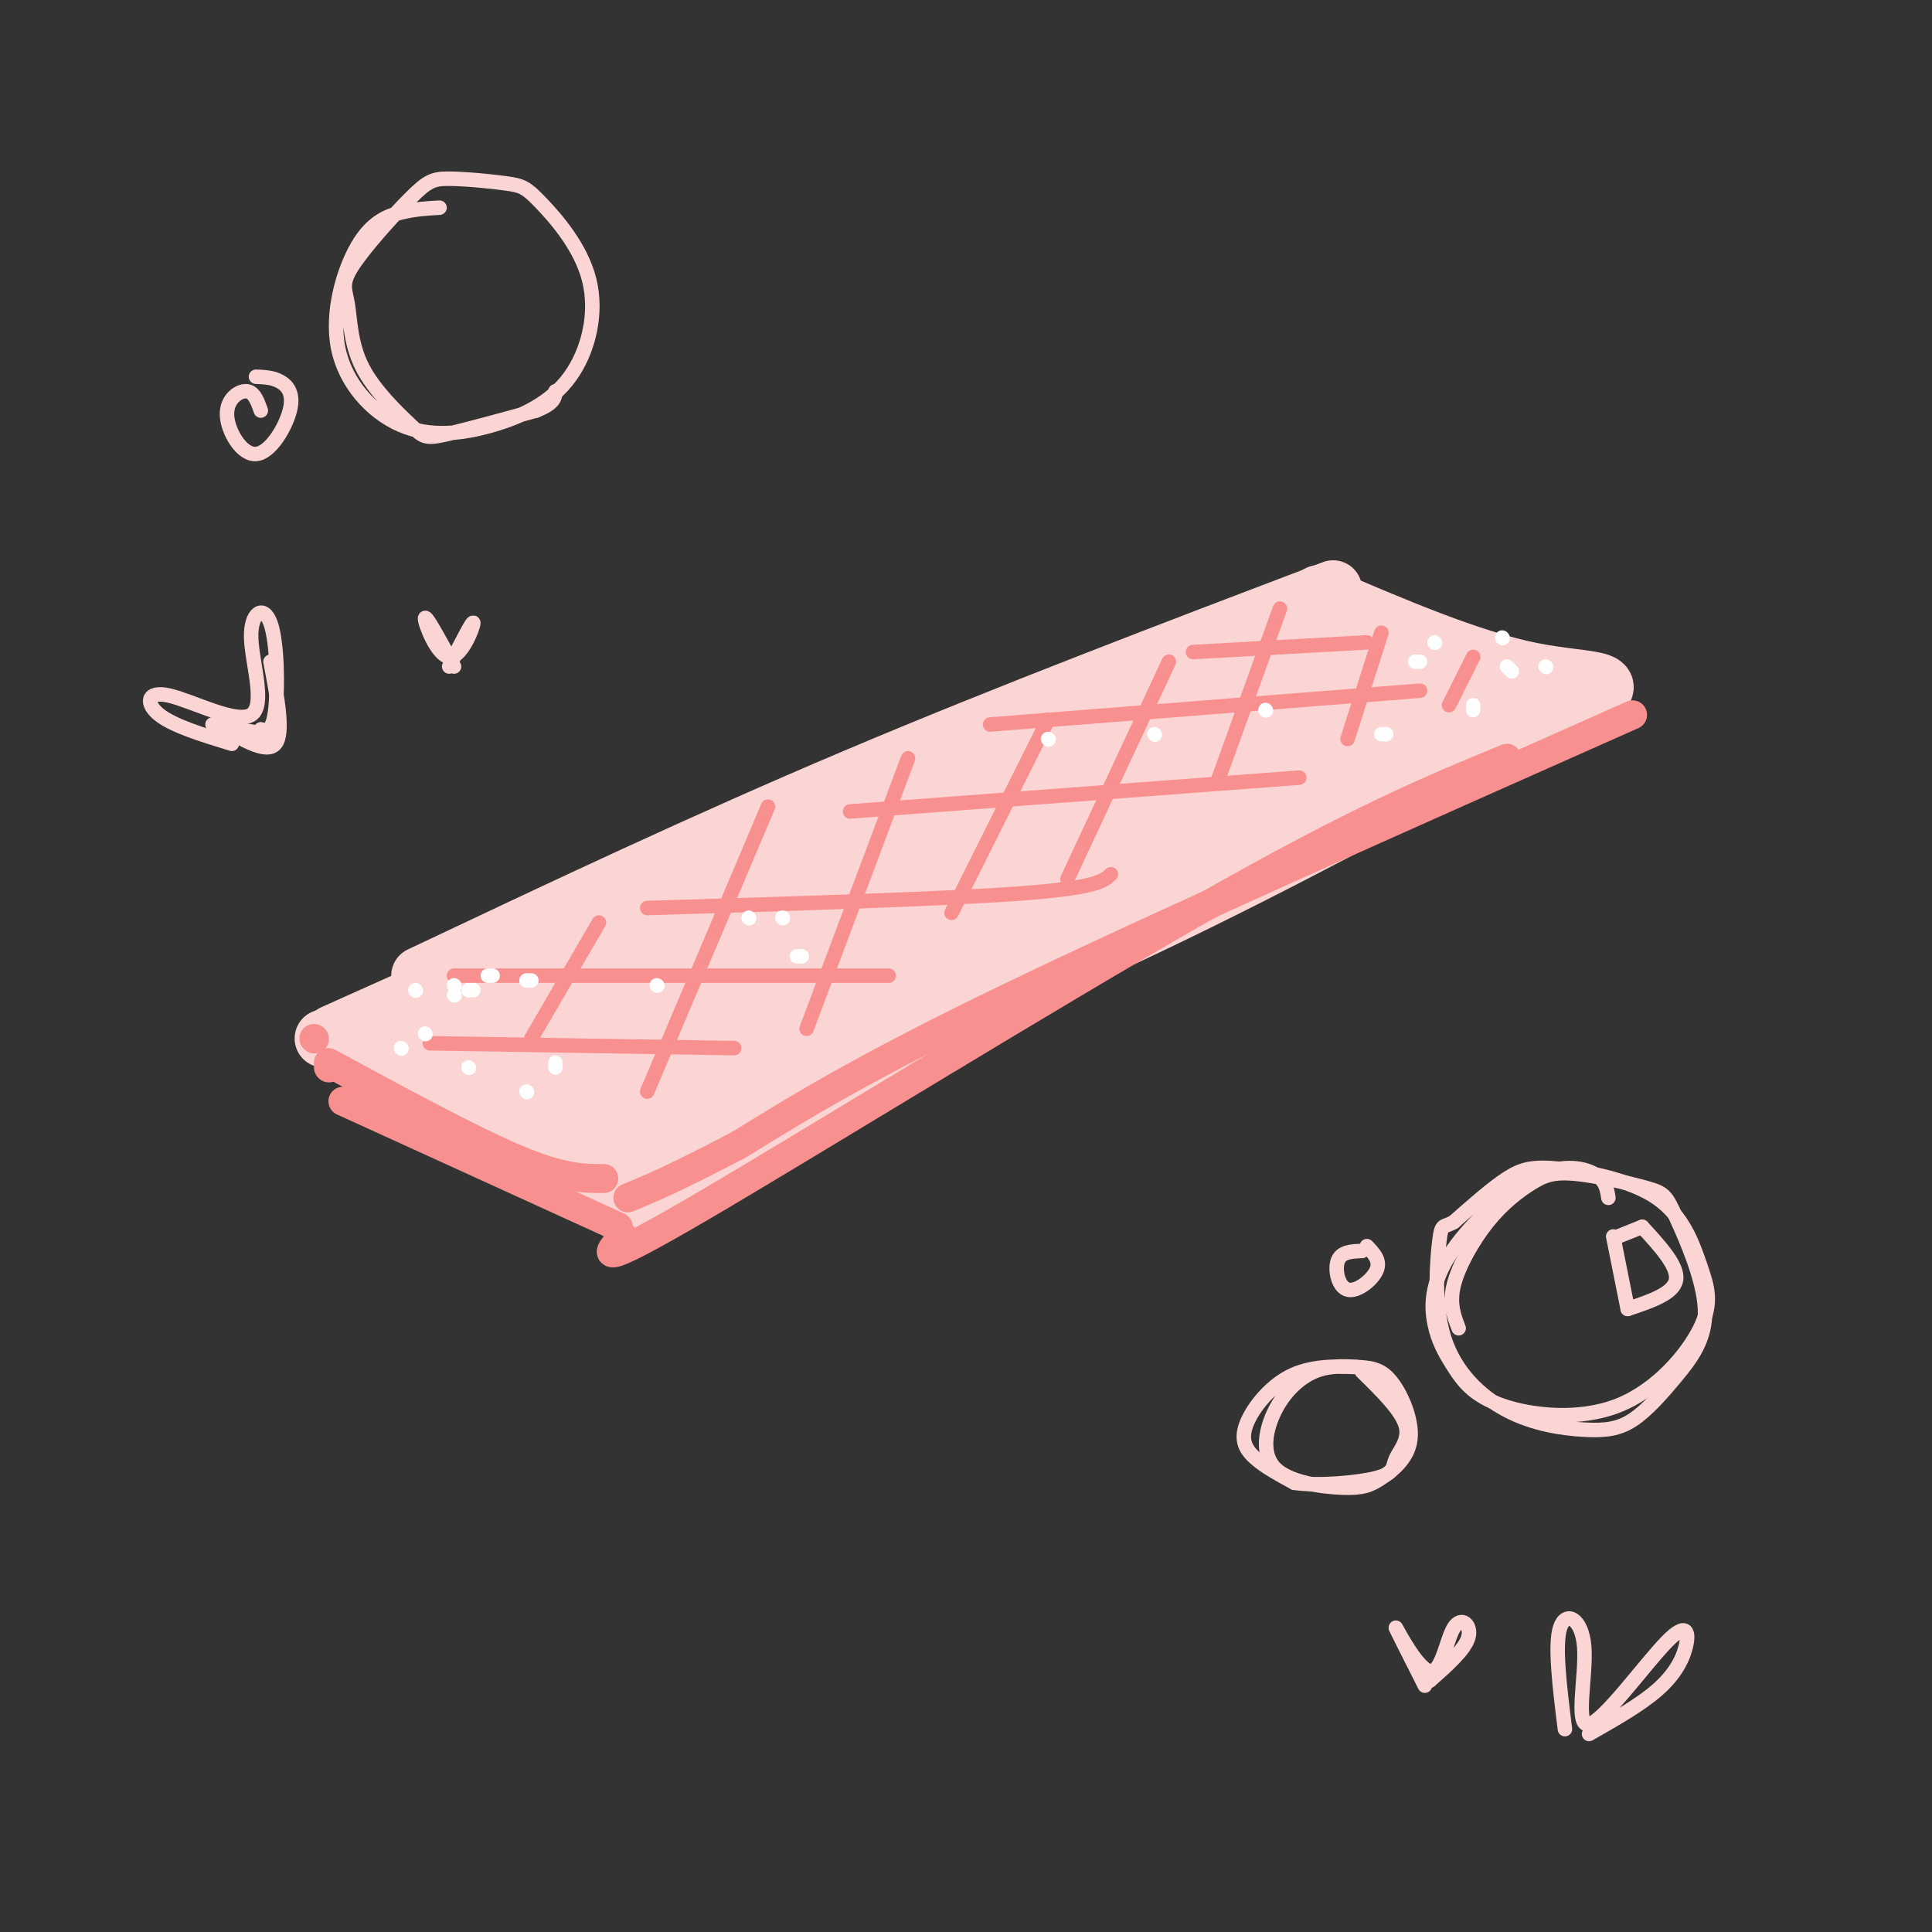 <svg viewBox='0 0 400 400' version='1.1' xmlns='http://www.w3.org/2000/svg' xmlns:xlink='http://www.w3.org/1999/xlink'><rect x="0" y="0" width="400" height="400" fill="#333333" stroke="none"/><g fill='none' stroke='rgb(251,212,212)' stroke-width='12' stroke-linecap='round' stroke-linejoin='round'><path d='M276,122c-33.750,12.833 -67.500,25.667 -99,39c-31.500,13.333 -60.750,27.167 -90,41'/><path d='M273,123c15.711,6.733 31.422,13.467 44,16c12.578,2.533 22.022,0.867 9,8c-13.022,7.133 -48.511,23.067 -84,39'/><path d='M242,186c-33.500,14.000 -75.250,29.500 -117,45'/><path d='M268,165c-48.500,31.417 -97.000,62.833 -120,76c-23.000,13.167 -20.500,8.083 -18,3'/><path d='M247,175c-16.822,11.756 -33.644,23.511 -55,36c-21.356,12.489 -47.244,25.711 -59,31c-11.756,5.289 -9.378,2.644 -7,0'/><path d='M125,241c5.000,2.833 10.000,5.667 2,3c-8.000,-2.667 -29.000,-10.833 -50,-19'/><path d='M98,201c0.000,0.000 -29.000,13.000 -29,13'/><path d='M67,215c0.000,0.000 18.000,2.000 18,2'/><path d='M323,147c-28.250,15.500 -56.500,31.000 -86,45c-29.500,14.000 -60.250,26.500 -91,39'/><path d='M311,144c-19.421,11.546 -38.842,23.092 -68,36c-29.158,12.908 -68.053,27.177 -74,30c-5.947,2.823 21.056,-5.800 43,-17c21.944,-11.200 38.831,-24.977 52,-33c13.169,-8.023 22.620,-10.292 28,-13c5.380,-2.708 6.690,-5.854 8,-9'/><path d='M300,138c-14.437,5.459 -54.530,23.608 -57,24c-2.470,0.392 32.681,-16.971 37,-23c4.319,-6.029 -22.195,-0.722 -31,1c-8.805,1.722 0.097,-0.139 9,-2'/><path d='M258,138c7.247,-2.558 20.865,-7.953 12,-4c-8.865,3.953 -40.211,17.256 -45,19c-4.789,1.744 16.980,-8.069 34,-14c17.020,-5.931 29.291,-7.980 23,-2c-6.291,5.980 -31.146,19.990 -56,34'/><path d='M226,171c-22.786,12.128 -51.749,25.449 -67,35c-15.251,9.551 -16.788,15.333 -11,15c5.788,-0.333 18.902,-6.780 47,-24c28.098,-17.220 71.180,-45.213 55,-37c-16.180,8.213 -91.623,52.632 -120,69c-28.377,16.368 -9.689,4.684 9,-7'/><path d='M139,222c35.690,-24.762 120.417,-83.167 112,-81c-8.417,2.167 -109.976,64.905 -132,77c-22.024,12.095 35.488,-26.452 93,-65'/><path d='M212,153c25.666,-15.315 43.330,-21.104 15,-5c-28.330,16.104 -102.656,54.100 -128,68c-25.344,13.900 -1.708,3.704 32,-15c33.708,-18.704 77.488,-45.915 85,-51c7.512,-5.085 -21.244,11.958 -50,29'/><path d='M166,179c-28.134,15.064 -73.469,38.223 -71,37c2.469,-1.223 52.742,-26.829 72,-36c19.258,-9.171 7.502,-1.906 -10,7c-17.502,8.906 -40.751,19.453 -64,30'/><path d='M93,217c-10.072,6.106 -3.251,6.371 7,8c10.251,1.629 23.934,4.623 28,5c4.066,0.377 -1.485,-1.864 -3,-6c-1.515,-4.136 1.006,-10.169 3,-15c1.994,-4.831 3.462,-8.460 12,-14c8.538,-5.540 24.145,-12.992 20,-12c-4.145,0.992 -28.041,10.426 -42,17c-13.959,6.574 -17.979,10.287 -22,14'/><path d='M96,214c-0.553,-0.246 9.066,-7.862 29,-19c19.934,-11.138 50.185,-25.796 73,-36c22.815,-10.204 38.194,-15.952 51,-20c12.806,-4.048 23.040,-6.397 16,1c-7.040,7.397 -31.353,24.540 -40,31c-8.647,6.460 -1.627,2.237 -24,13c-22.373,10.763 -74.139,36.513 -92,44c-17.861,7.487 -1.817,-3.289 4,-8c5.817,-4.711 1.409,-3.355 -3,-2'/><path d='M110,218c-5.753,0.038 -18.635,1.134 -20,0c-1.365,-1.134 8.787,-4.497 6,-5c-2.787,-0.503 -18.512,1.853 -17,4c1.512,2.147 20.262,4.086 31,4c10.738,-0.086 13.466,-2.198 18,-4c4.534,-1.802 10.875,-3.293 19,-10c8.125,-6.707 18.036,-18.631 20,-22c1.964,-3.369 -4.018,1.815 -10,7'/><path d='M157,192c-7.702,7.893 -21.958,24.125 -27,32c-5.042,7.875 -0.869,7.393 2,7c2.869,-0.393 4.435,-0.696 6,-1'/></g>
<g fill='none' stroke='rgb(249,144,144)' stroke-width='6' stroke-linecap='round' stroke-linejoin='round'><path d='M338,148c-48.583,21.583 -97.167,43.167 -128,58c-30.833,14.833 -43.917,22.917 -57,31'/><path d='M153,237c-13.333,7.000 -18.167,9.000 -23,11'/><path d='M312,157c-15.400,6.333 -30.800,12.667 -63,31c-32.200,18.333 -81.200,48.667 -104,62c-22.800,13.333 -19.400,9.667 -16,6'/><path d='M128,254c0.000,0.000 -57.000,-26.000 -57,-26'/><path d='M125,244c-4.250,0.000 -8.500,0.000 -18,-4c-9.500,-4.000 -24.250,-12.000 -39,-20'/><path d='M68,221c0.000,0.000 0.100,0.100 0.1,0.1'/><path d='M65,215c0.000,0.000 0.100,0.100 0.1,0.1'/></g>
<g fill='none' stroke='rgb(249,144,144)' stroke-width='3' stroke-linecap='round' stroke-linejoin='round'><path d='M283,133c0.000,0.000 -36.000,2.000 -36,2'/><path d='M294,143c0.000,0.000 -89.000,7.000 -89,7'/><path d='M269,161c0.000,0.000 -93.000,7.000 -93,7'/><path d='M230,181c-1.500,1.417 -3.000,2.833 -19,4c-16.000,1.167 -46.500,2.083 -77,3'/><path d='M184,202c0.000,0.000 -90.000,0.000 -90,0'/><path d='M152,217c0.000,0.000 -63.000,-1.000 -63,-1'/><path d='M124,191c0.000,0.000 -14.000,24.000 -14,24'/><path d='M159,167c0.000,0.000 -25.000,59.000 -25,59'/><path d='M188,157c0.000,0.000 -21.000,56.000 -21,56'/><path d='M217,149c0.000,0.000 -20.000,40.000 -20,40'/><path d='M242,137c0.000,0.000 -21.000,45.000 -21,45'/><path d='M265,126c0.000,0.000 -13.000,36.000 -13,36'/><path d='M286,131c0.000,0.000 -7.000,22.000 -7,22'/><path d='M305,136c0.000,0.000 -5.000,10.000 -5,10'/></g>
<g fill='none' stroke='rgb(255,255,255)' stroke-width='3' stroke-linecap='round' stroke-linejoin='round'><path d='M109,203c0.000,0.000 1.000,0.000 1,0'/><path d='M94,204c0.000,0.000 0.100,0.100 0.1,0.1'/><path d='M97,205c0.000,0.000 1.000,0.000 1,0'/><path d='M101,202c0.000,0.000 1.000,0.000 1,0'/><path d='M94,206c0.000,0.000 0.100,0.100 0.1,0.1'/><path d='M88,214c0.000,0.000 0.100,0.100 0.1,0.1'/><path d='M86,205c0.000,0.000 0.100,0.100 0.1,0.1'/><path d='M83,217c0.000,0.000 0.100,0.100 0.1,0.1'/><path d='M97,221c0.000,0.000 0.100,0.100 0.1,0.1'/><path d='M109,226c0.000,0.000 0.100,0.100 0.1,0.1'/><path d='M115,220c0.000,0.000 0.000,1.000 0,1'/><path d='M320,138c0.000,0.000 0.100,0.100 0.1,0.1'/><path d='M311,132c0.000,0.000 0.100,0.100 0.1,0.1'/><path d='M297,133c0.000,0.000 0.100,0.100 0.1,0.1'/><path d='M312,138c0.000,0.000 1.000,1.000 1,1'/><path d='M305,147c0.000,0.000 0.000,-1.000 0,-1'/><path d='M286,152c0.000,0.000 1.000,0.000 1,0'/><path d='M293,137c0.000,0.000 1.000,0.000 1,0'/><path d='M262,147c0.000,0.000 0.100,0.100 0.1,0.1'/><path d='M239,152c0.000,0.000 0.100,0.100 0.1,0.1'/><path d='M217,153c0.000,0.000 0.100,0.100 0.1,0.1'/><path d='M165,198c0.000,0.000 1.000,0.000 1,0'/><path d='M162,190c0.000,0.000 0.100,0.100 0.1,0.1'/><path d='M155,190c0.000,0.000 0.100,0.100 0.1,0.1'/><path d='M136,204c0.000,0.000 0.100,0.100 0.1,0.1'/></g>
<g fill='none' stroke='rgb(251,212,212)' stroke-width='3' stroke-linecap='round' stroke-linejoin='round'><path d='M333,248c-0.281,-1.839 -0.563,-3.679 -3,-5c-2.437,-1.321 -7.031,-2.125 -13,1c-5.969,3.125 -13.313,10.178 -17,16c-3.687,5.822 -3.718,10.413 -3,14c0.718,3.587 2.185,6.169 4,9c1.815,2.831 3.976,5.910 10,8c6.024,2.090 15.909,3.189 24,0c8.091,-3.189 14.389,-10.668 17,-16c2.611,-5.332 1.537,-8.517 0,-13c-1.537,-4.483 -3.536,-10.263 -9,-14c-5.464,-3.737 -14.394,-5.429 -20,-6c-5.606,-0.571 -7.887,-0.020 -11,2c-3.113,2.020 -7.056,5.510 -11,9'/><path d='M301,253c-2.291,1.311 -2.518,0.087 -3,4c-0.482,3.913 -1.221,12.961 1,20c2.221,7.039 7.400,12.069 13,15c5.600,2.931 11.620,3.764 16,4c4.380,0.236 7.119,-0.123 10,-2c2.881,-1.877 5.903,-5.271 9,-9c3.097,-3.729 6.268,-7.792 6,-14c-0.268,-6.208 -3.976,-14.562 -6,-19c-2.024,-4.438 -2.366,-4.959 -6,-6c-3.634,-1.041 -10.562,-2.602 -15,-3c-4.438,-0.398 -6.385,0.368 -9,2c-2.615,1.632 -5.896,4.132 -9,8c-3.104,3.868 -6.030,9.105 -7,13c-0.970,3.895 0.015,6.447 1,9'/><path d='M340,254c0.000,0.000 -5.000,2.000 -5,2'/><path d='M334,256c0.000,0.000 3.000,15.000 3,15'/><path d='M340,254c3.750,4.083 7.500,8.167 7,11c-0.500,2.833 -5.250,4.417 -10,6'/><path d='M281,283c-2.998,-0.153 -5.996,-0.306 -9,1c-3.004,1.306 -6.013,4.072 -8,8c-1.987,3.928 -2.953,9.018 0,12c2.953,2.982 9.823,3.857 14,4c4.177,0.143 5.661,-0.446 8,-2c2.339,-1.554 5.532,-4.073 6,-8c0.468,-3.927 -1.789,-9.262 -4,-12c-2.211,-2.738 -4.377,-2.880 -8,-3c-3.623,-0.120 -8.703,-0.218 -13,2c-4.297,2.218 -7.811,6.751 -9,10c-1.189,3.249 -0.054,5.214 2,7c2.054,1.786 5.027,3.393 8,5'/><path d='M268,307c4.906,0.713 13.171,-0.005 17,-1c3.829,-0.995 3.223,-2.268 4,-4c0.777,-1.732 2.936,-3.923 2,-7c-0.936,-3.077 -4.968,-7.038 -9,-11'/><path d='M282,259c-2.149,0.077 -4.298,0.155 -5,2c-0.702,1.845 0.042,5.458 2,6c1.958,0.542 5.131,-1.988 6,-4c0.869,-2.012 -0.565,-3.506 -2,-5'/><path d='M91,43c-2.556,0.140 -5.112,0.281 -8,1c-2.888,0.719 -6.108,2.017 -9,7c-2.892,4.983 -5.456,13.650 -4,21c1.456,7.350 6.931,13.382 13,16c6.069,2.618 12.732,1.823 19,0c6.268,-1.823 12.140,-4.675 16,-10c3.860,-5.325 5.707,-13.123 4,-20c-1.707,-6.877 -6.967,-12.832 -10,-16c-3.033,-3.168 -3.839,-3.548 -7,-4c-3.161,-0.452 -8.677,-0.977 -12,-1c-3.323,-0.023 -4.453,0.456 -8,4c-3.547,3.544 -9.510,10.155 -12,14c-2.490,3.845 -1.507,4.925 -1,8c0.507,3.075 0.538,8.144 3,13c2.462,4.856 7.355,9.500 10,12c2.645,2.500 3.041,2.857 7,2c3.959,-0.857 11.479,-2.929 19,-5'/><path d='M111,85c3.833,-1.500 3.917,-2.750 4,-4'/><path d='M54,85c-0.692,-1.953 -1.384,-3.907 -3,-4c-1.616,-0.093 -4.157,1.674 -4,5c0.157,3.326 3.011,8.211 6,8c2.989,-0.211 6.112,-5.518 7,-9c0.888,-3.482 -0.461,-5.138 -2,-6c-1.539,-0.862 -3.270,-0.931 -5,-1'/><path d='M54,151c1.226,0.299 2.451,0.597 3,-4c0.549,-4.597 0.420,-14.090 -1,-18c-1.420,-3.910 -4.132,-2.238 -4,3c0.132,5.238 3.108,14.043 0,16c-3.108,1.957 -12.298,-2.935 -17,-4c-4.702,-1.065 -4.915,1.696 -2,4c2.915,2.304 8.957,4.152 15,6'/><path d='M329,359c5.247,-2.983 10.494,-5.967 14,-9c3.506,-3.033 5.270,-6.117 6,-9c0.730,-2.883 0.425,-5.565 -4,-1c-4.425,4.565 -12.970,16.378 -16,17c-3.030,0.622 -0.547,-9.948 -1,-16c-0.453,-6.052 -3.844,-7.586 -5,-4c-1.156,3.586 -0.078,12.293 1,21'/><path d='M296,348c3.635,-3.214 7.270,-6.427 8,-9c0.730,-2.573 -1.443,-4.504 -3,-2c-1.557,2.504 -2.496,9.443 -5,9c-2.504,-0.443 -6.573,-8.270 -7,-9c-0.427,-0.730 2.786,5.635 6,12'/><path d='M93,138c2.494,-4.893 4.988,-9.786 5,-9c0.012,0.786 -2.458,7.250 -5,7c-2.542,-0.250 -5.155,-7.214 -5,-8c0.155,-0.786 3.077,4.607 6,10'/><path d='M56,137c1.417,7.417 2.833,14.833 1,17c-1.833,2.167 -6.917,-0.917 -12,-4'/><path d='M44,150c0.000,0.000 11.000,2.000 11,2'/></g>
</svg>